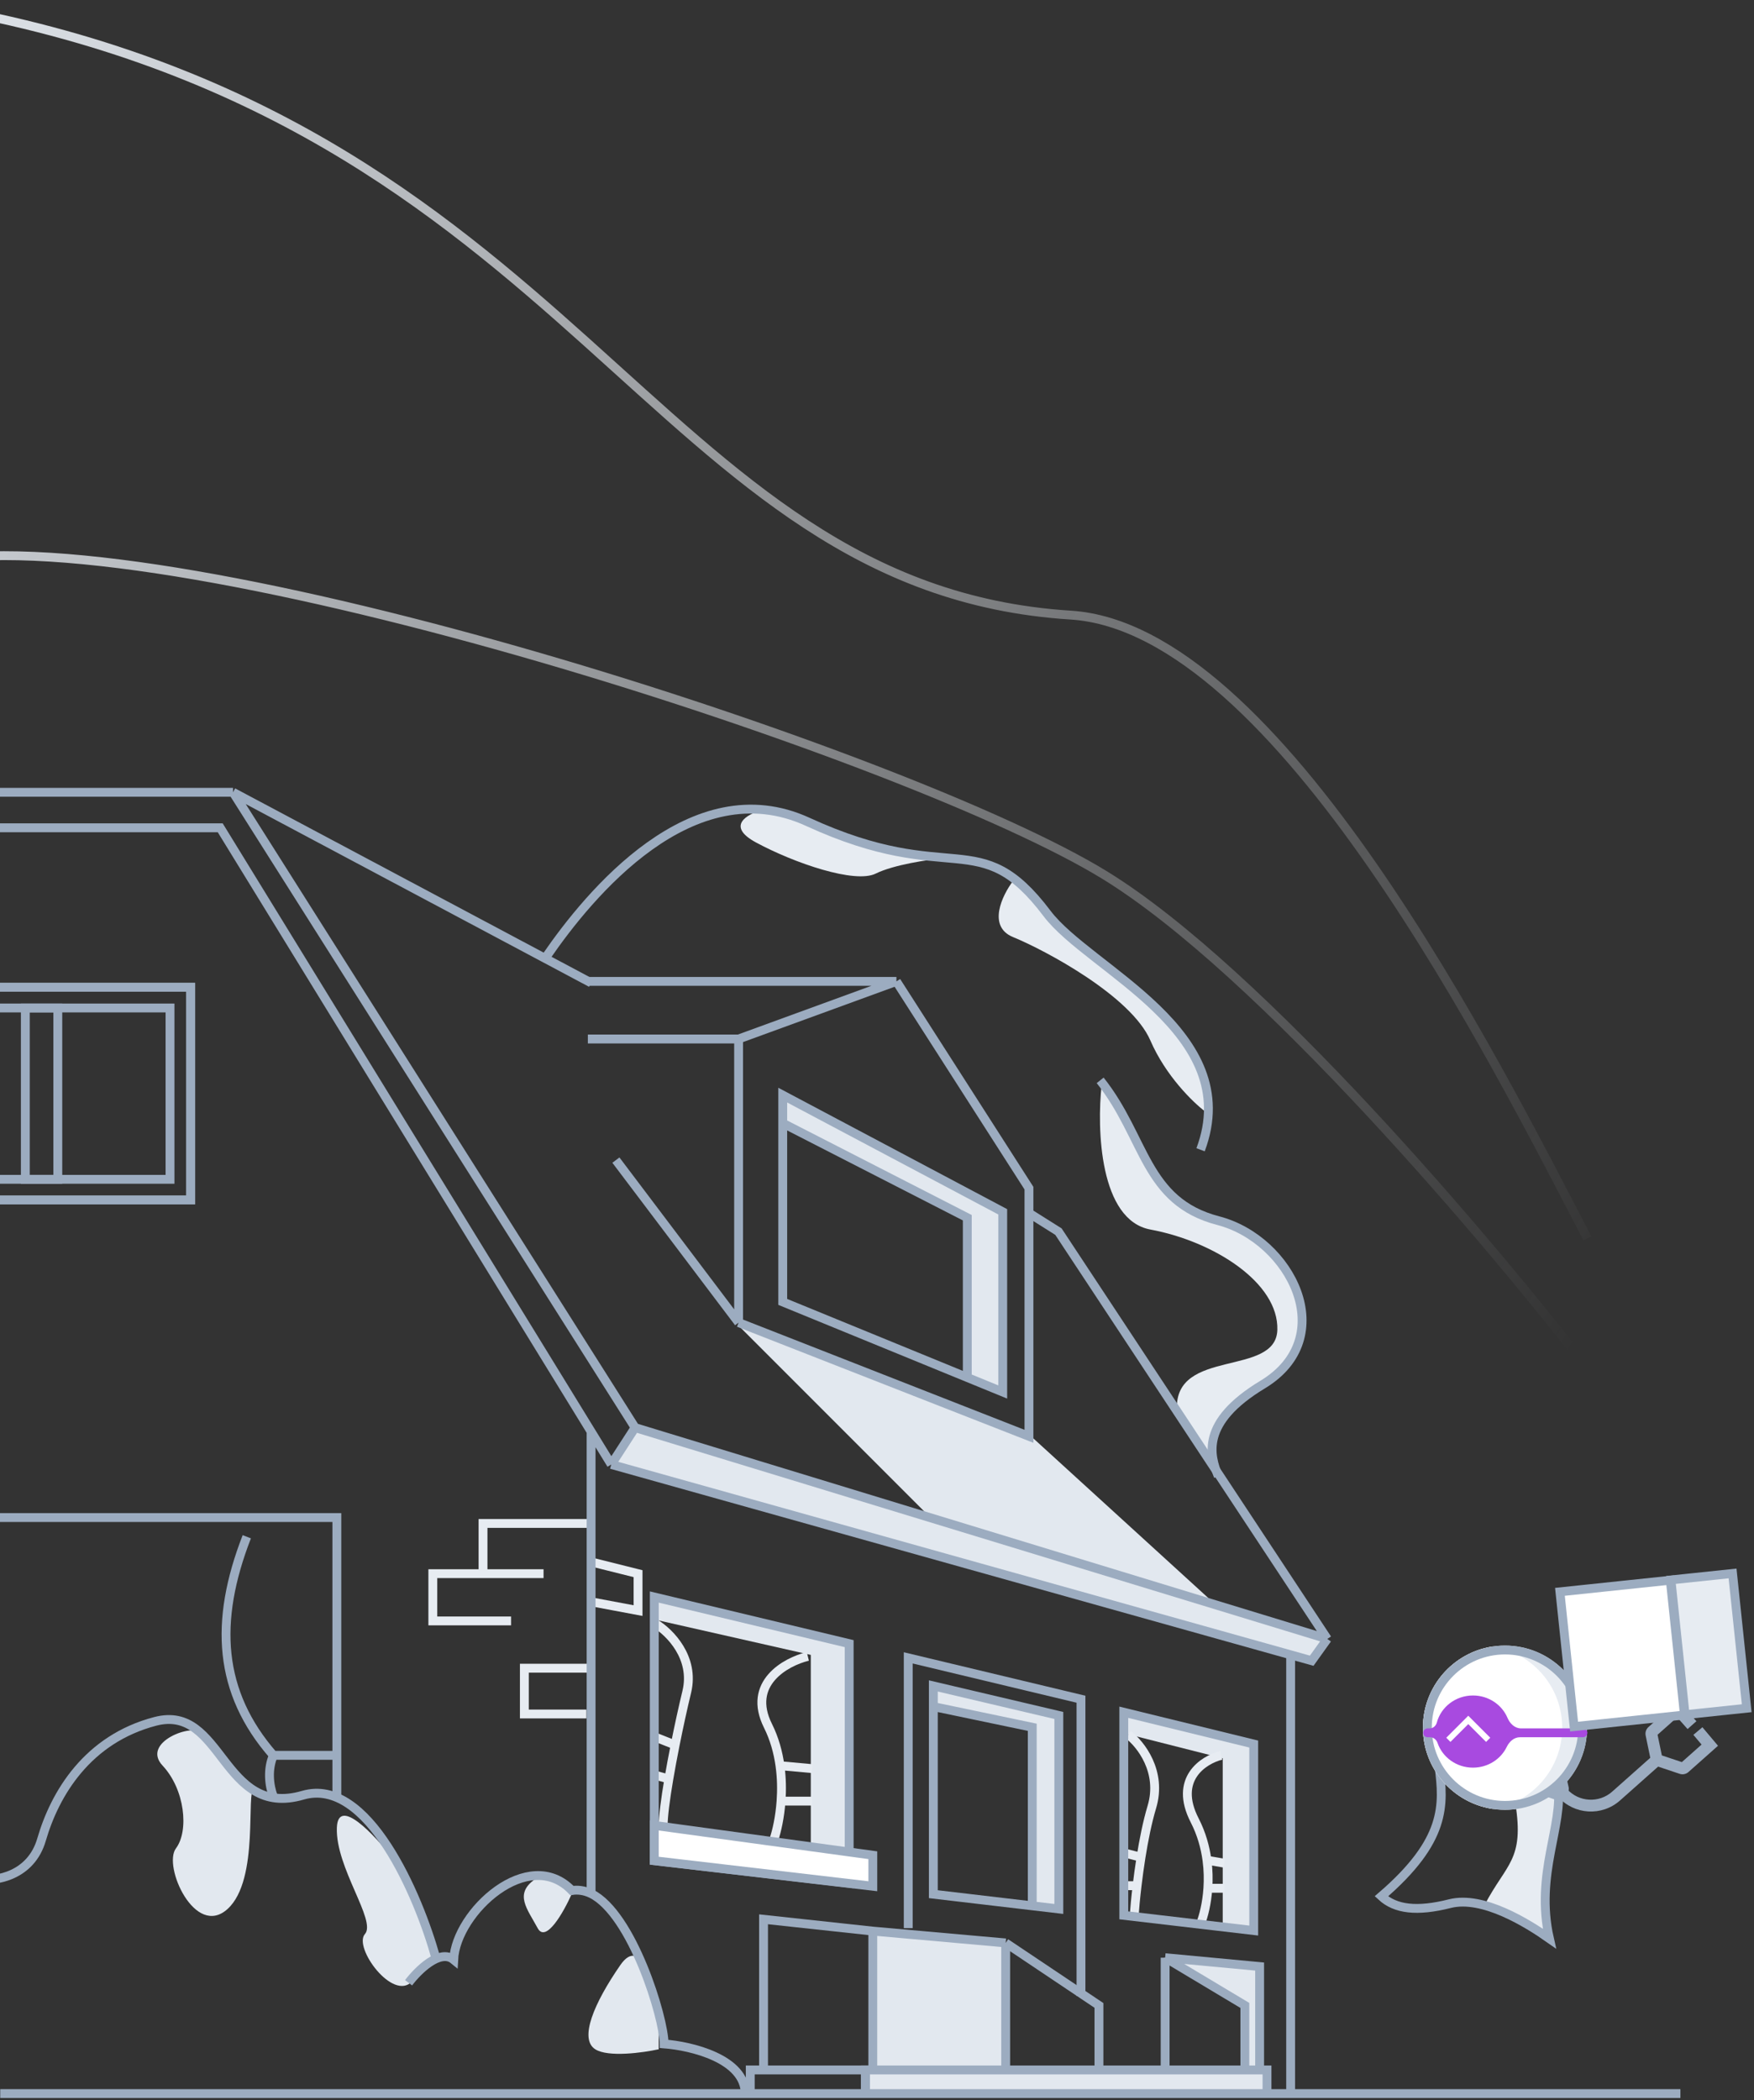 <svg width="594" height="711" viewBox="0 0 594 711" fill="none" xmlns="http://www.w3.org/2000/svg">
<rect x="0" y="0" width="594" height="711" fill="#333333" stroke="none"/>
<path d="M389.578 416.225C372.378 413.025 371.412 382.225 373.078 367.225C374.578 367.225 378.077 369.325 380.077 377.725C382.577 388.225 398.577 407.725 403.077 409.725C407.577 411.725 422.578 416.725 430.578 422.725C438.578 428.725 442.077 445.225 440.077 453.225C438.077 461.225 427.077 470.225 417.077 477.225C409.077 482.825 410.077 492.891 411.577 497.225L398.577 477.225C397.577 456.225 432.077 466.225 432.577 450.225C433.077 434.225 411.078 420.225 389.578 416.225Z" fill="#E7ECF2"/>
<path d="M343.077 317.225C334.277 313.625 339.41 303.058 343.077 298.225C345.243 299.891 349.977 303.925 351.577 306.725C353.577 310.225 366.577 319.725 369.077 322.725C371.577 325.725 387.577 338.725 392.577 341.225C397.577 343.725 403.077 357.725 406.077 361.225C408.477 364.025 408.411 372.391 408.077 376.225C404.077 373.225 394.777 364.225 389.578 352.225C383.079 337.225 354.077 321.725 343.077 317.225Z" fill="#E7ECF2"/>
<path d="M256.077 285.225C245.677 279.625 253.077 275.558 258.077 274.225C263.576 275.725 270.078 276.225 280.578 281.725C289.55 286.424 313.123 290.028 319.171 290.666C319.93 290.63 320.426 290.649 320.578 290.725C320.724 290.797 320.202 290.775 319.171 290.666C314.931 290.866 302.516 292.756 296.578 295.725C289.578 299.225 269.077 292.225 256.077 285.225Z" fill="#E7ECF2"/>
<path d="M185.078 323.725C199.411 302.891 234.378 260.225 273.578 278.225C322.578 300.725 331.578 278.725 354.578 309.225C368.858 328.162 421.578 349.225 406.578 389.225M372.578 365.725C388.078 385.225 387.578 406.725 412.578 413.225C437.081 419.597 454.078 452.725 427.578 468.725C406.378 481.525 409.745 492.725 412.578 499.725" stroke="#9CACC0" stroke-width="3"/>
<path d="M83.578 520.225C72.415 548.93 73.927 572.909 92.578 594.225M92.578 594.225H114.077M92.578 594.225C90.578 598.891 91.077 604.225 92.578 608.225" stroke="#9CACC0" stroke-width="3"/>
<path d="M-20.922 2.225C196.078 39.725 220.078 199.225 362.578 208.225C433.002 212.672 506.578 359.725 537.578 419.225M537.578 463.225C505.078 421.058 426.878 328.625 374.078 296.225C308.078 255.725 61.578 175.725 -20.922 189.725" stroke="url(#paint0_linear)" stroke-width="3"/>
<path d="M327.08 412.225L265.58 380.725V370.225L340.08 410.725V471.225L327.08 466.225V412.225Z" fill="#E2E8EF"/>
<path d="M314.58 513.225L250.08 448.725L348.08 485.225L410.58 542.225L314.58 513.225Z" fill="#E2E8EF"/>
<path d="M207.08 495.725L214.58 482.725L448.58 554.725L444.58 562.225L207.08 495.725Z" fill="#E2E8EF"/>
<path d="M414.08 595.225L380.58 586.725V579.225L425.08 589.725V653.725L414.08 652.725V595.225Z" fill="#E2E8EF"/>
<path d="M316.08 579.225V570.725L358.58 580.725V646.225L349.58 644.725V584.225L316.08 579.225Z" fill="#E2E8EF"/>
<path d="M274.58 560.225L221.58 548.225L222.58 540.725L287.08 556.225L288.58 626.225L274.58 625.225V560.225Z" fill="#E2E8EF"/>
<path d="M426.08 666.225V700.215L428.58 700.225L429.58 707.725L293.08 709.225V701.586V699.725L296.08 699.736V689.725V653.725L341.08 658.725V699.902L421.58 700.199V678.725L394.08 662.725L426.08 666.225Z" fill="#E2E8EF"/>
<path d="M181.08 636.225C186.68 632.225 191.746 637.891 193.58 641.225C190.913 647.225 184.88 657.925 182.08 652.725C178.58 646.225 174.08 641.225 181.08 636.225Z" fill="#E2E8EF"/>
<path d="M210.079 665.225C217.279 654.825 221.745 672.558 223.079 682.725V693.725C217.745 694.891 205.979 696.525 201.579 693.725C196.079 690.225 201.079 678.225 210.079 665.225Z" fill="#E2E8EF"/>
<path d="M114.079 618.725C114.479 607.925 126.912 621.225 133.079 629.225L139.581 641.225L148.581 662.225C147.748 662.725 144.781 665.125 139.581 670.725C133.081 677.725 119.579 659.225 123.579 654.725C127.579 650.225 113.579 632.225 114.079 618.725Z" fill="#E2E8EF"/>
<path d="M68.081 586.725C70.081 589.525 80.915 600.558 86.081 605.725C83.084 605.725 88.078 636.225 77.078 646.225C66.078 656.225 55.081 631.725 59.578 625.725C64.075 619.725 62.581 605.725 55.081 597.725C47.581 589.725 65.581 583.225 68.081 586.725Z" fill="#E2E8EF"/>
<path d="M200.078 515.725H163.578V532.725M163.578 532.725H184.078M163.578 532.725H146.578V548.725H173.078M200.078 564.725H177.578V580.225H198.578M200.078 528.725L216.078 532.725V545.225L200.078 542.225" stroke="#E7ECF2" stroke-width="3"/>
<path d="M273.577 560.725C266.077 562.558 252.877 569.825 260.077 584.225C262.257 588.585 263.515 593.208 264.143 597.725M262.078 622.725C263.049 619.88 264.113 615.226 264.504 609.725M264.143 597.725L275.078 598.725M264.143 597.725C264.726 601.914 264.768 606.013 264.504 609.725M264.504 609.725H275.078" stroke="#E7ECF2" stroke-width="3"/>
<path d="M222.078 549.725C226.745 552.558 235.378 561.125 232.578 572.725C231.309 577.981 229.909 584.354 228.64 590.725M224.578 618.225C224.578 614.91 225.351 609.019 226.505 602.225M228.64 590.725L221.078 587.725M228.64 590.725C227.858 594.646 227.126 598.566 226.505 602.225M226.505 602.225L221.078 600.725" stroke="#E7ECF2" stroke-width="3"/>
<path d="M413.578 594.225C407.578 595.725 397.378 602.225 404.578 616.225C406.89 620.72 408.164 625.336 408.751 629.725M406.578 651.225C407.59 648.695 408.702 644.409 409.05 639.225M382.078 587.225C386.245 590.391 393.678 599.725 390.078 611.725C388.56 616.784 387.345 622.85 386.409 628.725M384.078 648.725C384.247 646.243 384.577 642.579 385.078 638.351M408.751 629.725L414.578 630.725M408.751 629.725C409.199 633.075 409.247 636.294 409.05 639.225M409.05 639.225H414.578M386.409 628.725L380.578 627.225M386.409 628.725C385.876 632.069 385.434 635.352 385.078 638.351M385.078 638.351H380.578" stroke="#E7ECF2" stroke-width="3"/>
<path d="M78.919 268.207H-15.422M78.919 268.207L215.08 483.278M78.919 268.207L200.175 332.725M215.08 483.278L449.501 554.813M215.08 483.278L207.01 495.753M207.01 495.753L437.081 560.195M207.01 495.753L200.175 484.629M449.501 554.813L358.447 416.937L348.578 410.725M449.501 554.813L444.216 562.194L437.081 560.195M437.081 560.195V707.725M-0.922 280.225H74.578L200.175 484.629M200.175 484.629V641.025" stroke="#9CACC0" stroke-width="3"/>
<path d="M138.363 671.214C141.531 667.028 149.019 659.608 153.635 663.409C154.453 647.187 179.091 624.732 193.679 639.993C195.451 639.69 197.814 639.87 200.176 641.026C214.079 647.826 224.901 683.141 224.901 691.915C234.063 692.594 252.389 696.937 252.389 708.883" stroke="#9CACC0" stroke-width="3"/>
<path d="M340.578 657.725L372.163 678.883V700.606M340.578 657.725L295.574 653.725M340.578 657.725V700.606M295.574 653.725L258.578 649.725V700.606M295.574 653.725V700.606" stroke="#9CACC0" stroke-width="3"/>
<path d="M394.578 662.725L421.578 678.884V700.608M394.578 662.725L426.578 665.725V700.608M394.578 662.725V700.608" stroke="#9CACC0" stroke-width="3"/>
<rect x="-29.422" y="341.225" width="87" height="58" stroke="#9CACC0" stroke-width="3"/>
<rect x="8.578" y="341.225" width="11" height="58" stroke="#9CACC0" stroke-width="3"/>
<rect x="-37.422" y="334.225" width="102" height="72" stroke="#9CACC0" stroke-width="3"/>
<rect x="-37.422" y="334.225" width="102" height="72" stroke="#9CACC0" stroke-width="3"/>
<path d="M221.578 629.888V540.626L287.578 556.408V637.541L221.578 629.888Z" stroke="#9CACC0" stroke-width="3"/>
<path d="M221.578 629.89V617.943L230.875 619.211L295.578 628.034V638.539L221.578 629.89Z" fill="white" stroke="#9CACC0" stroke-width="3"/>
<path d="M380.578 648.39V579.636L424.578 590.402V653.539L380.578 648.39Z" stroke="#9CACC0" stroke-width="3"/>
<path d="M307.578 652.725V561.225L366.078 575.225V675.725M349.578 645.166L316.078 641.225V577.725M349.578 645.166L358.578 646.225V580.725L316.078 570.725V577.725M349.578 645.166V584.725L316.078 577.725" stroke="#9CACC0" stroke-width="3"/>
<path d="M250.132 351.725V447.725M250.132 351.725L303.578 332.225M250.132 351.725H199.078M250.132 447.725L348.461 486.225V402.225L303.578 332.225M250.132 447.725L208.578 392.725M303.578 332.225H199.078" stroke="#9CACC0" stroke-width="3"/>
<path d="M327.578 466.312L339.578 471.225V410.225L265.078 370.725V380.225M327.578 466.312L265.078 440.725V380.225M327.578 466.312V412.225L265.078 380.225" stroke="#9CACC0" stroke-width="3"/>
<path d="M147.578 662.724C141.745 641.724 124.578 601.324 102.578 607.724C75.078 615.724 75.578 576.724 52.578 582.724C29.578 588.724 18.578 607.225 14.078 622.725C10.478 635.125 -1.422 636.891 -6.922 636.225" stroke="#9CACC0" stroke-width="3"/>
<path d="M-4.922 513.725H114.078V608.725" stroke="#9CACC0" stroke-width="3"/>
<path d="M429.078 709.725V700.725H293.078V709.725" stroke="#9CACC0" stroke-width="3"/>
<path d="M254.078 709.725V700.725H293.078V709.725" stroke="#9CACC0" stroke-width="3"/>
<path d="M0.078 708.725L569.078 708.725" stroke="#9CACC0" stroke-width="3"/>
<path d="M529.098 605.705L513.195 610.523C516.247 629.799 510.143 630.763 502.754 644.898C509.051 645.541 519.834 652.984 524.439 656.625C523.54 653.797 524.064 637.563 524.439 629.799L529.098 605.705Z" fill="#E7ECF2"/>
<path d="M527.531 604.272C529.638 617.761 519.71 634.329 524.716 656.264C517.3 651.054 502.162 641.607 490.995 644.43C479.828 647.254 472.527 646.327 467.812 641.941C489.868 622.971 488.993 611.07 487.333 597.994" stroke="#9CACC0" stroke-width="3"/>
<circle cx="509.678" cy="584.865" r="27.799" fill="#E7ECF2"/>
<path fill-rule="evenodd" clip-rule="evenodd" d="M505.466 612.347C518.82 610.317 529.053 598.786 529.053 584.865C529.053 570.944 518.82 559.413 505.466 557.383C492.112 559.413 481.879 570.944 481.879 584.865C481.879 598.786 492.112 610.317 505.466 612.347Z" fill="white"/>
<circle cx="509.678" cy="584.865" r="26.299" stroke="#9CACC0" stroke-width="3"/>
<path fill-rule="evenodd" clip-rule="evenodd" d="M486.597 583.097C486.298 584.21 485.359 585.098 484.207 585.098H483.48C482.652 585.098 481.98 585.769 481.98 586.598C481.98 587.426 482.652 588.098 483.48 588.098H484.341C485.498 588.098 486.461 588.947 486.838 590.041C488.51 594.893 493.247 598.391 498.828 598.391C503.902 598.391 508.278 595.5 510.288 591.328C511.139 589.563 512.748 588.098 514.708 588.098H536.078C536.907 588.098 537.578 587.426 537.578 586.598C537.578 585.769 536.907 585.098 536.078 585.098H515.069C513 585.098 511.337 583.473 510.533 581.566C508.651 577.106 504.119 573.962 498.828 573.962C492.95 573.962 488.009 577.842 486.597 583.097Z" fill="#A84AE0"/>
<path d="M503.974 588.972L497.235 582.232L490.495 588.972" stroke="white" stroke-width="2"/>
<path d="M529.007 607.245C529.661 606.664 529.904 605.792 529.713 604.996L526.691 607.681C527.458 607.964 528.353 607.826 529.007 607.245Z" fill="#9CACC0" stroke="#9CACC0" stroke-width="3"/>
<path d="M568.149 578.532L566.821 577.036L568.317 575.707L569.645 577.204L568.149 578.532ZM579.03 590.78L580.559 589.491L581.815 590.981L580.358 592.276L579.03 590.78ZM569.464 598.588L568.83 600.484L569.464 598.588ZM559.269 587.11L561.227 586.704L559.269 587.11ZM545.983 606.504L559.738 594.285L562.394 597.276L548.64 609.494L545.983 606.504ZM559.108 596.187L557.31 587.516L561.227 586.704L563.025 595.375L559.108 596.187ZM558.265 584.637L566.821 577.036L569.477 580.027L560.921 587.627L558.265 584.637ZM561.7 593.884L570.098 596.691L568.83 600.484L560.432 597.677L561.7 593.884ZM569.145 596.886L577.702 589.285L580.358 592.276L571.802 599.876L569.145 596.886ZM569.645 577.204L574.496 582.673L571.504 585.327L566.653 579.859L569.645 577.204ZM577.501 592.07L573.47 587.289L576.528 584.711L580.559 589.491L577.501 592.07ZM570.098 596.691C569.769 596.58 569.405 596.655 569.145 596.886L571.802 599.876C570.992 600.596 569.858 600.828 568.83 600.484L570.098 596.691ZM557.31 587.516C557.09 586.455 557.454 585.357 558.265 584.637L560.921 587.627C561.181 587.397 561.298 587.044 561.227 586.704L557.31 587.516ZM530.641 605.596C534.627 610.083 541.496 610.49 545.983 606.504L548.64 609.494C542.501 614.947 533.104 614.392 527.65 608.253L530.641 605.596Z" fill="#9CACC0"/>
<rect x="528.279" y="538.873" width="37.577" height="45.876" transform="rotate(-6 528.279 538.873)" fill="white" stroke="#9CACC0" stroke-width="3"/>
<rect x="565.874" y="534.841" width="20.977" height="45.876" transform="rotate(-6 565.874 534.841)" fill="#E7ECF2" stroke="#9CACC0" stroke-width="3"/>
<defs>
<linearGradient id="paint0_linear" x1="-55.422" y1="44.725" x2="554.578" y2="421.225" gradientUnits="userSpaceOnUse">
<stop stop-color="#E1E6EC"/>
<stop offset="1" stop-color="#E5E9EE" stop-opacity="0"/>
</linearGradient>
</defs>
</svg>
